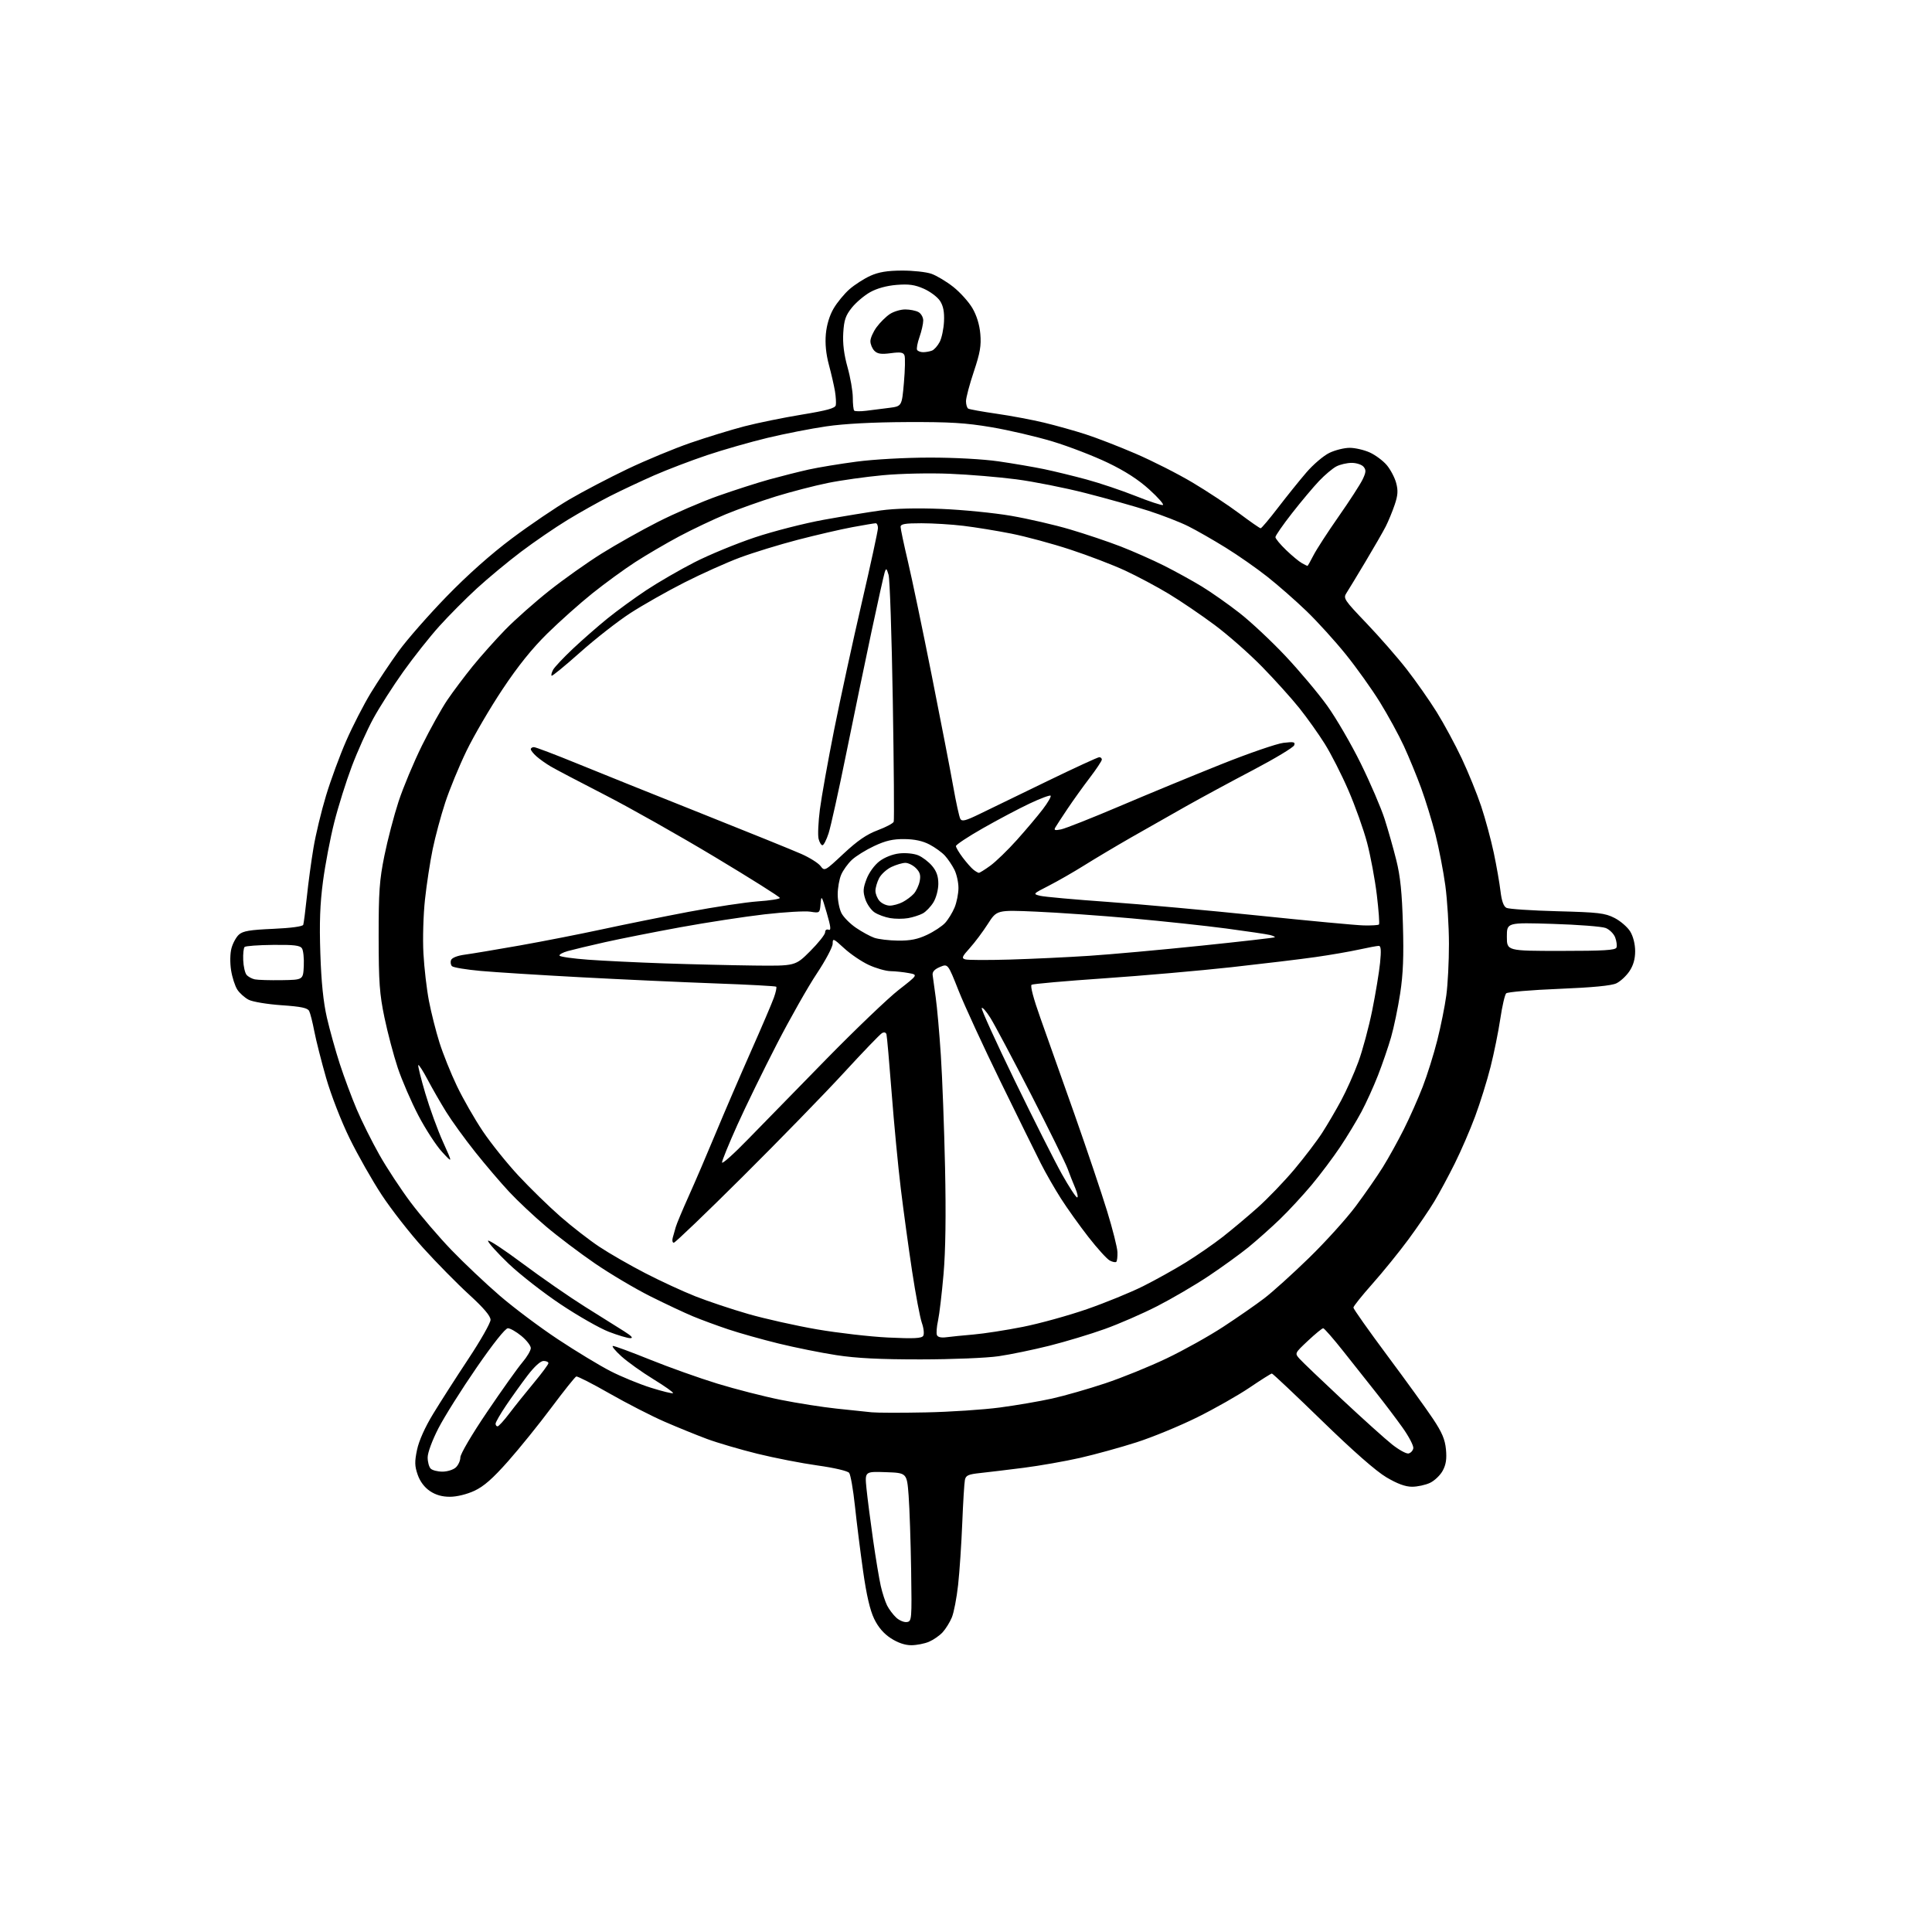 <?xml version="1.0" encoding="UTF-8" standalone="no"?>
<svg 
  version="1.1" 
  xmlns="http://www.w3.org/2000/svg" 
  xmlns:xlink="http://www.w3.org/1999/xlink" 
  xmlns:svg="http://www.w3.org/2000/svg"
  xmlns:rdf="http://www.w3.org/1999/02/22-rdf-syntax-ns#"
  xmlns:cc="http://creativecommons.org/ns#"
  xmlns:dc="http://purl.org/dc/elements/1.1/"
  viewBox="0 0 768 768"
  width="768"
  height="768"
>
<style>svg {background-color: white; }</style>"
<path stroke="none" fill="black" fill-rule="evenodd" d="M362.23,654.00C359.75,654.00 356.91,653.03 354.15,651.25C351.29,649.40 349.12,646.87 347.49,643.50C345.84,640.09 344.44,634.05 343.09,624.50C342.00,616.80 340.54,605.17 339.85,598.66C339.16,592.15 338.12,586.22 337.55,585.49C336.94,584.72 331.63,583.48 325.00,582.55C318.68,581.67 307.91,579.57 301.08,577.89C294.25,576.20 285.25,573.56 281.08,572.02C276.91,570.47 269.29,567.37 264.14,565.13C258.99,562.89 249.19,557.86 242.35,553.96C235.52,550.05 229.54,547.00 229.06,547.18C228.58,547.36 224.15,552.90 219.22,559.50C214.30,566.10 206.53,575.72 201.97,580.87C195.86,587.77 192.33,590.87 188.59,592.61C185.58,594.01 181.62,594.98 178.90,594.99C175.75,595.00 173.22,594.28 170.90,592.72C168.72,591.25 166.98,588.93 166.04,586.24C164.83,582.77 164.79,581.06 165.78,576.32C166.53,572.74 168.92,567.39 172.17,562.05C175.03,557.35 181.33,547.51 186.18,540.19C191.03,532.88 195.00,525.88 195.00,524.66C195.00,523.13 192.29,519.94 186.43,514.58C181.72,510.27 173.54,501.96 168.25,496.12C162.96,490.28 155.53,480.77 151.74,475.00C147.94,469.23 142.20,459.10 138.97,452.50C135.62,445.67 131.61,435.33 129.64,428.50C127.75,421.90 125.64,413.57 124.95,410.00C124.27,406.43 123.35,402.78 122.90,401.90C122.27,400.66 119.75,400.13 111.88,399.59C106.27,399.20 100.41,398.23 98.85,397.42C97.29,396.62 95.27,394.81 94.35,393.41C93.43,392.01 92.31,388.54 91.86,385.70C91.39,382.68 91.45,379.04 92.02,376.93C92.55,374.94 93.88,372.51 94.97,371.53C96.55,370.10 99.30,369.63 108.56,369.23C115.72,368.91 120.32,368.29 120.55,367.61C120.75,367.00 121.40,362.00 121.98,356.50C122.55,351.00 123.74,342.23 124.62,337.00C125.49,331.77 127.73,322.46 129.60,316.29C131.46,310.12 135.07,300.32 137.62,294.50C140.16,288.68 144.56,280.13 147.37,275.50C150.19,270.87 155.20,263.36 158.50,258.81C161.80,254.26 170.35,244.51 177.50,237.14C185.88,228.51 195.12,220.30 203.50,214.02C210.65,208.67 220.94,201.69 226.38,198.51C231.81,195.33 242.20,189.90 249.46,186.43C256.73,182.96 268.01,178.28 274.53,176.03C281.04,173.79 290.65,170.84 295.88,169.48C301.11,168.12 311.35,166.03 318.65,164.83C328.75,163.17 332.00,162.28 332.24,161.08C332.42,160.21 332.27,157.70 331.91,155.50C331.54,153.30 330.46,148.58 329.50,145.02C328.35,140.71 327.94,136.60 328.29,132.77C328.62,129.15 329.76,125.37 331.37,122.64C332.77,120.24 335.61,116.80 337.66,114.99C339.72,113.19 343.45,110.79 345.95,109.65C349.29,108.15 352.63,107.59 358.50,107.56C362.90,107.54 368.19,108.11 370.26,108.84C372.33,109.57 376.25,111.92 378.96,114.06C381.67,116.21 385.09,120.00 386.54,122.48C388.24,125.38 389.37,129.05 389.69,132.75C390.10,137.41 389.61,140.25 387.10,147.76C385.39,152.86 384.00,158.12 384.00,159.46C384.00,160.79 384.40,162.13 384.88,162.43C385.36,162.72 390.43,163.64 396.13,164.46C401.83,165.28 410.32,166.88 415.00,168.00C419.68,169.13 427.05,171.19 431.40,172.59C435.74,173.98 444.74,177.46 451.40,180.33C458.05,183.19 468.29,188.38 474.14,191.87C479.99,195.36 488.31,200.86 492.64,204.10C496.96,207.34 500.78,210.00 501.13,210.00C501.47,210.00 504.60,206.29 508.08,201.75C511.56,197.21 516.62,190.93 519.33,187.78C522.04,184.63 526.14,181.14 528.44,180.03C530.75,178.91 534.40,178.01 536.57,178.02C538.73,178.03 542.32,178.87 544.54,179.88C546.76,180.89 549.79,183.15 551.27,184.90C552.74,186.66 554.42,189.83 554.99,191.96C555.81,195.01 555.69,196.86 554.40,200.67C553.50,203.33 551.91,207.18 550.87,209.24C549.82,211.30 546.20,217.60 542.82,223.24C539.45,228.88 536.04,234.50 535.25,235.72C533.89,237.82 534.27,238.41 543.17,247.72C548.31,253.10 555.52,261.34 559.18,266.04C562.84,270.74 568.20,278.39 571.10,283.04C573.99,287.69 578.48,296.00 581.07,301.50C583.66,307.00 587.14,315.55 588.79,320.50C590.44,325.45 592.69,333.77 593.80,339.00C594.90,344.23 596.10,351.09 596.47,354.25C596.93,358.13 597.69,360.29 598.82,360.88C599.75,361.36 608.83,361.96 619.01,362.23C635.50,362.66 637.99,362.96 641.80,364.90C644.15,366.10 646.96,368.53 648.04,370.29C649.23,372.25 649.99,375.30 650.00,378.10C650.00,381.24 649.27,383.78 647.71,386.10C646.45,387.97 644.13,390.12 642.55,390.88C640.61,391.82 633.14,392.54 619.68,393.09C608.69,393.53 599.26,394.34 598.73,394.87C598.19,395.41 597.14,399.97 596.39,405.01C595.64,410.05 593.90,418.66 592.51,424.14C591.13,429.62 588.37,438.47 586.38,443.80C584.40,449.14 580.76,457.55 578.29,462.50C575.83,467.45 572.20,474.20 570.22,477.50C568.25,480.80 563.60,487.62 559.89,492.66C556.18,497.69 549.73,505.64 545.57,510.32C541.41,515.00 538.00,519.27 538.00,519.79C538.00,520.32 544.08,528.92 551.50,538.90C558.93,548.87 567.10,560.18 569.65,564.02C573.23,569.40 574.41,572.18 574.79,576.16C575.15,579.93 574.81,582.20 573.51,584.61C572.54,586.41 570.27,588.59 568.47,589.45C566.67,590.30 563.46,591.00 561.33,591.00C558.65,591.00 555.50,589.84 551.11,587.25C547.01,584.83 537.93,576.86 525.48,564.75C514.87,554.44 505.93,546.00 505.59,546.00C505.26,546.00 501.28,548.51 496.75,551.58C492.21,554.65 482.84,559.97 475.92,563.40C469.00,566.83 458.13,571.31 451.76,573.35C445.39,575.39 435.30,578.17 429.34,579.53C423.38,580.88 413.32,582.65 407.00,583.46C400.68,584.27 392.91,585.20 389.75,585.54C384.89,586.05 383.93,586.48 383.56,588.32C383.32,589.52 382.84,597.25 382.51,605.50C382.18,613.75 381.44,624.76 380.87,629.97C380.30,635.18 379.18,641.03 378.37,642.96C377.57,644.89 375.91,647.55 374.70,648.87C373.49,650.18 371.05,651.87 369.28,652.63C367.51,653.38 364.34,654.00 362.23,654.00zM360.48,644.79C362.44,644.51 362.49,643.92 362.19,624.00C362.01,612.73 361.56,599.45 361.19,594.50C360.50,585.50 360.50,585.50 352.13,585.21C343.76,584.92 343.76,584.92 344.44,591.71C344.82,595.44 345.99,604.58 347.05,612.00C348.11,619.42 349.50,627.75 350.13,630.50C350.75,633.25 351.89,636.72 352.64,638.22C353.40,639.72 355.02,641.87 356.24,643.01C357.46,644.15 359.37,644.95 360.48,644.79zM175.87,585.00C177.78,585.00 180.17,584.26 181.17,583.35C182.18,582.43 183.00,580.63 183.00,579.33C183.00,577.99 187.57,570.21 193.65,561.24C199.51,552.58 205.81,543.73 207.65,541.57C209.49,539.41 211.00,536.85 211.00,535.89C211.00,534.93 209.32,532.76 207.27,531.07C205.22,529.38 202.80,528.00 201.89,528.00C200.88,528.00 196.01,534.12 189.41,543.70C183.45,552.34 176.65,563.16 174.29,567.74C171.82,572.54 170.00,577.46 170.00,579.34C170.00,581.13 170.54,583.14 171.20,583.80C171.86,584.46 173.96,585.00 175.87,585.00zM559.89,577.78C560.76,577.61 561.63,576.69 561.81,575.72C562.00,574.76 560.06,571.04 557.50,567.45C554.95,563.87 550.27,557.69 547.12,553.72C543.97,549.75 538.09,542.34 534.07,537.25C530.05,532.16 526.41,528.00 525.99,528.00C525.57,528.00 522.84,530.24 519.93,532.97C514.64,537.94 514.64,537.94 516.57,540.12C517.63,541.31 525.25,548.60 533.50,556.31C541.75,564.02 550.70,572.08 553.40,574.21C556.09,576.34 559.01,577.95 559.89,577.78zM197.79,567.00C198.23,567.00 200.37,564.65 202.54,561.78C204.72,558.90 209.09,553.45 212.25,549.65C215.41,545.86 218.00,542.36 218.00,541.88C218.00,541.39 217.13,541.00 216.06,541.00C214.87,541.00 212.42,543.23 209.73,546.75C207.32,549.91 203.47,555.29 201.17,558.70C198.88,562.10 197.00,565.36 197.00,565.95C197.00,566.53 197.36,567.00 197.79,567.00zM368.00,561.45C377.62,561.26 390.87,560.38 397.43,559.51C403.99,558.64 413.36,557.03 418.25,555.94C423.14,554.85 432.62,552.13 439.32,549.90C446.02,547.67 457.03,543.20 463.78,539.97C470.54,536.74 480.67,531.09 486.28,527.41C491.90,523.73 499.20,518.67 502.50,516.15C505.80,513.64 513.83,506.39 520.35,500.04C526.87,493.69 535.23,484.45 538.92,479.50C542.61,474.55 547.46,467.56 549.70,463.96C551.94,460.36 555.68,453.61 558.01,448.97C560.35,444.33 563.74,436.69 565.55,432.00C567.36,427.32 569.97,418.99 571.35,413.49C572.74,408.00 574.35,399.98 574.93,395.68C575.52,391.38 575.99,382.15 575.98,375.18C575.97,368.20 575.32,357.77 574.54,352.00C573.75,346.23 571.98,337.08 570.60,331.68C569.21,326.28 566.65,317.96 564.90,313.18C563.15,308.41 560.06,300.90 558.03,296.50C556.00,292.10 551.71,284.26 548.50,279.07C545.28,273.88 539.18,265.33 534.93,260.07C530.69,254.81 523.68,247.09 519.36,242.92C515.04,238.76 508.03,232.61 503.80,229.27C499.56,225.92 492.11,220.71 487.23,217.70C482.36,214.68 475.70,210.87 472.43,209.23C469.17,207.58 462.00,204.80 456.50,203.03C451.00,201.27 439.75,198.10 431.50,196.00C423.25,193.89 410.88,191.44 404.00,190.54C397.12,189.64 385.20,188.64 377.50,188.33C369.63,188.00 358.04,188.25 351.02,188.90C344.15,189.54 334.23,190.93 328.97,192.01C323.71,193.08 314.47,195.48 308.45,197.33C302.43,199.19 293.45,202.39 288.50,204.43C283.55,206.48 275.23,210.43 270.00,213.21C264.77,216.00 256.90,220.61 252.50,223.46C248.10,226.31 240.45,231.89 235.50,235.85C230.55,239.81 222.51,246.98 217.62,251.78C211.52,257.78 205.94,264.71 199.76,274.00C194.81,281.43 188.37,292.45 185.43,298.51C182.50,304.57 178.70,313.79 176.99,319.01C175.27,324.23 173.03,332.57 172.00,337.55C170.97,342.53 169.59,351.53 168.94,357.55C168.28,363.57 168.00,373.23 168.32,379.00C168.63,384.77 169.62,393.29 170.52,397.93C171.41,402.56 173.29,409.99 174.69,414.43C176.09,418.87 179.20,426.62 181.61,431.66C184.01,436.70 188.65,444.80 191.91,449.66C195.18,454.52 201.60,462.52 206.18,467.43C210.76,472.34 218.24,479.64 222.82,483.64C227.40,487.64 234.37,493.05 238.32,495.66C242.27,498.28 250.45,502.98 256.50,506.10C262.55,509.23 271.55,513.39 276.51,515.34C281.46,517.30 290.91,520.45 297.51,522.35C304.10,524.24 316.34,526.98 324.70,528.43C333.06,529.87 345.82,531.34 353.04,531.69C363.33,532.18 366.36,532.03 367.00,531.01C367.44,530.28 367.21,528.00 366.46,525.89C365.72,523.79 363.97,514.52 362.57,505.29C361.17,496.05 359.15,481.30 358.08,472.50C357.01,463.70 355.38,446.60 354.45,434.50C353.52,422.40 352.59,411.91 352.39,411.19C352.16,410.38 351.48,410.19 350.59,410.69C349.81,411.14 342.97,418.25 335.39,426.50C327.81,434.75 309.74,453.31 295.22,467.75C280.71,482.19 268.39,494.00 267.85,494.00C267.31,494.00 267.12,493.10 267.43,492.00C267.74,490.90 268.28,488.99 268.63,487.75C268.98,486.51 271.29,481.00 273.76,475.50C276.24,470.00 281.07,458.75 284.49,450.50C287.92,442.25 294.22,427.62 298.48,418.00C302.75,408.38 306.87,398.74 307.63,396.59C308.40,394.45 308.82,392.48 308.56,392.23C308.31,391.98 297.40,391.39 284.30,390.92C271.21,390.44 247.22,389.35 231.00,388.48C214.78,387.61 196.80,386.48 191.06,385.96C185.31,385.44 180.19,384.59 179.67,384.07C179.16,383.56 178.99,382.46 179.31,381.64C179.65,380.74 181.81,379.89 184.69,379.50C187.34,379.15 197.15,377.51 206.50,375.86C215.85,374.20 230.59,371.31 239.25,369.44C247.92,367.56 263.44,364.43 273.75,362.47C284.06,360.52 296.44,358.65 301.25,358.31C306.06,357.98 310.00,357.36 310.00,356.94C310.00,356.52 298.41,349.22 284.25,340.72C270.09,332.21 250.40,321.10 240.50,316.02C230.60,310.94 220.93,305.86 219.00,304.73C217.07,303.60 214.49,301.77 213.25,300.66C212.01,299.56 211.00,298.28 211.00,297.83C211.00,297.37 211.56,297.00 212.25,297.00C212.94,297.00 220.70,299.95 229.50,303.55C238.30,307.15 260.57,316.10 279.00,323.44C297.43,330.78 315.20,337.98 318.50,339.44C321.80,340.89 325.24,343.05 326.15,344.23C327.79,346.38 327.83,346.36 335.35,339.33C340.88,334.17 344.51,331.68 348.88,330.04C352.17,328.81 355.04,327.29 355.27,326.65C355.49,326.02 355.33,304.35 354.90,278.50C354.47,252.65 353.72,230.15 353.22,228.50C352.43,225.86 352.25,225.74 351.68,227.50C351.32,228.60 348.97,239.18 346.45,251.00C343.94,262.82 339.41,284.65 336.40,299.50C333.39,314.35 330.23,328.64 329.38,331.25C328.53,333.86 327.43,336.00 326.94,336.00C326.44,336.00 325.75,334.85 325.40,333.44C325.04,332.03 325.28,326.78 325.92,321.76C326.57,316.75 329.12,302.48 331.59,290.07C334.07,277.66 339.00,254.98 342.55,239.67C346.10,224.36 349.00,210.97 349.00,209.92C349.00,208.86 348.60,208.00 348.11,208.00C347.62,208.00 343.46,208.70 338.86,209.55C334.26,210.40 324.48,212.67 317.12,214.58C309.75,216.50 299.40,219.68 294.12,221.65C288.83,223.62 278.88,228.09 272.00,231.58C265.12,235.07 255.45,240.56 250.50,243.77C245.55,246.98 236.60,253.99 230.61,259.33C224.61,264.67 219.51,268.85 219.27,268.61C219.03,268.37 219.30,267.31 219.86,266.26C220.42,265.21 223.97,261.44 227.75,257.87C231.53,254.31 237.75,248.87 241.56,245.79C245.38,242.70 252.32,237.65 257.00,234.55C261.68,231.46 270.24,226.50 276.04,223.53C281.84,220.56 292.64,216.11 300.05,213.63C307.45,211.16 319.81,208.00 327.51,206.61C335.20,205.22 345.42,203.55 350.22,202.89C355.82,202.12 364.40,201.91 374.22,202.30C382.62,202.64 395.06,203.87 401.84,205.03C408.63,206.20 419.21,208.63 425.34,210.45C431.48,212.26 440.56,215.32 445.51,217.24C450.47,219.17 458.23,222.60 462.77,224.88C467.30,227.16 474.04,230.88 477.75,233.14C481.46,235.40 488.17,240.11 492.65,243.61C497.14,247.10 505.37,254.81 510.95,260.73C516.52,266.65 524.00,275.55 527.56,280.50C531.12,285.45 537.14,295.80 540.93,303.50C544.72,311.20 548.97,321.10 550.39,325.50C551.80,329.90 553.91,337.32 555.07,342.00C556.65,348.33 557.32,354.85 557.68,367.50C558.05,380.09 557.77,387.19 556.60,394.86C555.73,400.55 554.09,408.43 552.96,412.36C551.82,416.29 549.48,423.10 547.76,427.50C546.04,431.90 543.08,438.43 541.17,442.00C539.26,445.57 535.45,451.88 532.69,456.00C529.93,460.12 524.86,466.88 521.42,471.00C517.97,475.12 512.31,481.25 508.83,484.61C505.35,487.96 499.72,492.98 496.32,495.76C492.91,498.53 485.71,503.74 480.32,507.33C474.92,510.92 465.77,516.27 460.00,519.22C454.23,522.18 444.84,526.27 439.14,528.31C433.44,530.36 423.54,533.34 417.14,534.95C410.74,536.55 401.68,538.43 397.00,539.11C392.23,539.81 378.64,540.37 366.00,540.38C349.75,540.39 340.43,539.92 332.46,538.69C326.39,537.76 316.04,535.67 309.46,534.06C302.88,532.44 293.90,529.92 289.50,528.44C285.10,526.97 278.80,524.65 275.50,523.28C272.20,521.91 264.55,518.32 258.50,515.29C252.45,512.26 242.55,506.38 236.50,502.24C230.45,498.09 221.67,491.46 217.00,487.49C212.32,483.53 205.77,477.38 202.45,473.82C199.12,470.26 193.02,463.11 188.89,457.93C184.76,452.74 179.57,445.57 177.36,442.00C175.15,438.43 171.84,432.68 170.02,429.23C168.20,425.78 166.51,423.15 166.28,423.38C166.05,423.61 167.31,428.68 169.07,434.65C170.84,440.62 174.01,449.32 176.13,454.00C179.97,462.50 179.97,462.50 175.74,457.92C173.41,455.41 169.17,448.88 166.31,443.42C163.46,437.96 159.78,429.45 158.12,424.50C156.47,419.55 154.09,410.55 152.83,404.50C150.87,395.09 150.54,390.46 150.52,372.50C150.50,354.50 150.83,349.88 152.80,340.17C154.06,333.93 156.60,324.24 158.43,318.63C160.27,313.02 164.45,303.03 167.71,296.42C170.98,289.82 175.52,281.66 177.80,278.29C180.09,274.92 184.63,268.87 187.90,264.83C191.17,260.80 197.02,254.25 200.89,250.27C204.77,246.29 212.65,239.32 218.39,234.77C224.13,230.22 233.48,223.59 239.17,220.04C244.85,216.49 254.90,210.83 261.50,207.48C268.10,204.12 278.83,199.48 285.35,197.17C291.88,194.86 301.10,191.90 305.85,190.58C310.61,189.27 317.65,187.50 321.50,186.64C325.35,185.79 333.90,184.38 340.50,183.51C347.35,182.60 359.80,181.91 369.50,181.90C379.56,181.89 390.80,182.51 397.03,183.41C402.82,184.25 410.92,185.64 415.03,186.49C419.14,187.35 426.75,189.20 431.94,190.61C437.12,192.01 445.84,194.95 451.31,197.12C456.78,199.30 461.70,200.93 462.26,200.75C462.81,200.56 460.40,197.80 456.88,194.61C452.55,190.67 447.25,187.25 440.35,183.94C434.76,181.26 424.91,177.46 418.45,175.50C411.98,173.55 401.03,170.99 394.10,169.82C383.84,168.09 377.60,167.71 360.50,167.78C346.92,167.84 335.62,168.44 328.50,169.48C322.45,170.36 311.92,172.42 305.09,174.06C298.27,175.70 287.47,178.79 281.09,180.93C274.72,183.07 265.23,186.69 260.00,188.98C254.78,191.28 246.90,194.98 242.50,197.21C238.10,199.44 230.49,203.71 225.58,206.70C220.67,209.69 212.38,215.37 207.14,219.32C201.91,223.27 194.00,229.83 189.56,233.90C185.13,237.97 178.42,244.72 174.65,248.90C170.88,253.08 164.44,261.21 160.33,266.97C156.22,272.73 150.85,281.13 148.39,285.64C145.94,290.15 142.09,298.71 139.84,304.67C137.59,310.63 134.45,320.62 132.87,326.89C131.28,333.15 129.27,343.72 128.39,350.39C127.21,359.29 126.93,366.87 127.34,379.00C127.71,390.34 128.53,398.31 129.94,404.50C131.08,409.45 133.40,417.77 135.10,423.00C136.81,428.23 139.82,436.32 141.81,441.00C143.79,445.68 147.83,453.77 150.78,459.00C153.72,464.23 159.35,472.77 163.27,478.00C167.20,483.23 174.48,491.73 179.45,496.90C184.43,502.07 193.08,510.25 198.69,515.08C204.29,519.91 214.70,527.71 221.83,532.42C228.96,537.14 238.32,542.81 242.64,545.03C246.96,547.25 254.23,550.23 258.79,551.66C263.35,553.09 267.29,554.05 267.54,553.79C267.80,553.53 264.30,551.05 259.76,548.27C255.22,545.49 249.47,541.39 247.00,539.15C244.53,536.91 243.03,535.06 243.67,535.04C244.32,535.02 250.95,537.47 258.41,540.48C265.88,543.50 277.91,547.79 285.15,550.01C292.40,552.23 303.77,555.14 310.41,556.47C317.06,557.80 327.00,559.36 332.50,559.94C338.00,560.53 344.30,561.18 346.50,561.41C348.70,561.63 358.38,561.65 368.00,561.45zM250.50,531.94C249.40,531.92 245.58,530.78 242.00,529.40C238.43,528.03 229.83,523.13 222.90,518.51C215.97,513.89 206.63,506.60 202.14,502.31C197.66,498.01 193.99,493.94 194.00,493.25C194.00,492.57 200.19,496.63 207.75,502.27C215.31,507.91 226.45,515.63 232.50,519.42C238.55,523.21 245.53,527.59 248.00,529.14C251.11,531.10 251.88,531.97 250.50,531.94zM376.22,531.57C378.02,531.33 382.88,530.84 387.00,530.49C391.12,530.14 399.94,528.77 406.60,527.45C413.25,526.13 424.72,522.96 432.10,520.40C439.47,517.84 449.52,513.73 454.43,511.27C459.34,508.81 466.99,504.55 471.43,501.80C475.87,499.04 482.43,494.51 486.00,491.72C489.57,488.93 495.80,483.71 499.84,480.12C503.88,476.53 510.50,469.64 514.56,464.81C518.61,459.97 523.59,453.43 525.62,450.26C527.66,447.09 531.03,441.35 533.10,437.50C535.18,433.65 538.27,426.74 539.96,422.13C541.65,417.53 544.13,408.31 545.48,401.63C546.82,394.96 548.23,386.46 548.60,382.75C549.09,377.82 548.96,376.00 548.09,376.00C547.43,376.00 543.88,376.66 540.20,377.47C536.51,378.28 528.77,379.62 523.00,380.44C517.23,381.27 502.15,383.08 489.50,384.48C476.85,385.87 454.04,387.87 438.80,388.91C423.57,389.96 410.65,391.10 410.09,391.45C409.46,391.83 410.80,396.91 413.61,404.79C416.11,411.78 422.19,428.95 427.13,442.95C432.06,456.95 437.89,474.25 440.08,481.40C442.28,488.55 444.13,495.88 444.20,497.70C444.27,499.52 444.06,501.27 443.75,501.59C443.43,501.90 442.25,501.67 441.13,501.07C440.01,500.47 436.20,496.27 432.67,491.74C429.14,487.21 424.24,480.35 421.78,476.50C419.32,472.65 415.70,466.35 413.75,462.50C411.80,458.65 404.59,444.02 397.74,430.00C390.89,415.98 383.38,399.68 381.05,393.79C376.81,383.07 376.81,383.07 373.66,384.38C371.49,385.29 370.57,386.30 370.74,387.60C370.87,388.64 371.42,392.65 371.96,396.50C372.51,400.35 373.43,410.70 374.00,419.50C374.58,428.30 375.33,448.32 375.67,464.00C376.08,483.06 375.88,497.14 375.07,506.50C374.40,514.20 373.42,522.49 372.89,524.92C372.35,527.35 372.15,529.94 372.43,530.67C372.76,531.54 374.08,531.85 376.22,531.57zM428.18,476.00C428.64,476.00 428.30,474.31 427.42,472.25C426.54,470.19 425.17,466.73 424.39,464.57C423.60,462.41 417.07,449.14 409.86,435.07C402.65,421.01 395.37,407.30 393.68,404.60C391.98,401.91 390.44,400.18 390.25,400.75C390.06,401.33 395.98,414.34 403.42,429.65C410.86,444.97 419.28,461.66 422.13,466.75C424.99,471.84 427.71,476.00 428.18,476.00zM297.26,452.96C302.89,447.17 316.96,432.77 328.53,420.96C340.09,409.16 353.01,396.80 357.24,393.50C364.94,387.50 364.94,387.50 361.22,386.81C359.17,386.43 355.93,386.08 354.00,386.05C352.07,386.01 348.16,384.89 345.31,383.56C342.45,382.23 338.06,379.25 335.56,376.94C331.26,372.99 331.00,372.88 331.00,375.13C331.00,376.44 328.16,381.79 324.69,387.01C321.21,392.23 314.08,404.82 308.83,415.00C303.58,425.18 296.52,439.62 293.14,447.11C289.77,454.60 287.01,461.35 287.01,462.11C287.02,462.87 291.63,458.76 297.26,452.96zM112.00,389.63C120.50,389.50 120.50,389.50 120.76,384.00C120.90,380.98 120.58,377.82 120.04,377.00C119.27,375.81 116.88,375.52 108.51,375.61C102.70,375.67 97.63,376.04 97.23,376.44C96.83,376.84 96.58,379.18 96.68,381.64C96.77,384.10 97.37,386.74 98.00,387.50C98.63,388.26 100.13,389.08 101.32,389.32C102.52,389.56 107.33,389.70 112.00,389.63zM299.83,383.82C316.16,384.00 316.16,384.00 322.08,378.08C325.34,374.82 328.00,371.46 328.00,370.61C328.00,369.71 328.57,369.28 329.38,369.59C330.44,370.00 330.27,368.46 328.63,362.83C326.62,355.96 326.48,355.75 326.19,359.27C325.88,362.98 325.86,363.00 322.14,362.41C320.09,362.08 311.91,362.55 303.96,363.46C296.00,364.38 280.95,366.68 270.50,368.59C260.05,370.50 246.55,373.18 240.50,374.53C234.45,375.89 227.80,377.48 225.72,378.06C223.65,378.64 222.17,379.46 222.44,379.90C222.71,380.34 227.78,381.05 233.71,381.49C239.65,381.93 253.28,382.59 264.00,382.96C274.73,383.33 290.85,383.71 299.83,383.82zM401.50,381.44C410.30,381.18 424.48,380.51 433.00,379.95C441.52,379.39 461.53,377.58 477.45,375.93C493.38,374.28 506.56,372.77 506.75,372.58C506.94,372.40 506.06,371.98 504.80,371.67C503.53,371.35 495.75,370.20 487.50,369.10C479.25,368.00 462.38,366.20 450.00,365.08C437.62,363.97 420.47,362.76 411.87,362.39C396.25,361.71 396.25,361.71 392.67,367.30C390.71,370.37 387.48,374.68 385.51,376.86C382.39,380.32 382.15,380.91 383.71,381.37C384.69,381.67 392.70,381.70 401.50,381.44zM620.53,378.00C637.50,378.00 642.17,377.72 642.57,376.67C642.85,375.94 642.62,374.13 642.06,372.65C641.50,371.17 639.79,369.48 638.27,368.89C636.75,368.30 627.29,367.57 617.25,367.26C599.00,366.70 599.00,366.70 599.00,372.35C599.00,378.00 599.00,378.00 620.53,378.00zM357.00,373.91C361.85,373.96 364.77,373.38 368.50,371.62C371.25,370.33 374.49,368.19 375.70,366.87C376.91,365.55 378.60,362.81 379.45,360.77C380.30,358.73 381.00,355.23 381.00,352.98C381.00,350.74 380.27,347.46 379.38,345.70C378.49,343.94 376.81,341.44 375.63,340.15C374.46,338.86 371.70,336.86 369.50,335.71C366.78,334.28 363.57,333.59 359.50,333.55C354.94,333.51 352.06,334.17 347.50,336.31C344.20,337.85 340.21,340.33 338.63,341.81C337.05,343.29 335.13,345.95 334.38,347.72C333.62,349.49 333.00,353.00 333.00,355.52C333.00,358.04 333.68,361.41 334.50,363.00C335.33,364.60 337.91,367.21 340.25,368.80C342.59,370.40 345.85,372.18 347.50,372.77C349.15,373.36 353.43,373.87 357.00,373.91zM542.08,367.87C545.15,367.94 547.89,367.78 548.16,367.50C548.44,367.23 548.05,361.94 547.31,355.75C546.56,349.56 544.82,340.23 543.44,335.00C542.06,329.77 538.72,320.41 536.02,314.18C533.33,307.95 529.09,299.63 526.61,295.68C524.14,291.73 519.60,285.35 516.52,281.50C513.45,277.65 506.79,270.26 501.72,265.07C496.65,259.88 488.16,252.40 482.85,248.45C477.54,244.49 469.34,238.92 464.62,236.07C459.90,233.22 452.09,229.06 447.27,226.82C442.45,224.58 432.65,220.83 425.50,218.48C418.35,216.12 407.77,213.27 402.00,212.12C396.23,210.98 387.69,209.59 383.03,209.03C378.37,208.46 370.83,208.00 366.28,208.00C359.75,208.00 358.00,208.30 358.00,209.44C358.00,210.23 359.31,216.41 360.91,223.19C362.51,229.96 366.77,250.35 370.38,268.50C373.99,286.65 377.85,306.58 378.95,312.80C380.05,319.01 381.31,324.73 381.74,325.51C382.39,326.66 383.83,326.29 389.52,323.52C393.36,321.65 405.37,315.82 416.22,310.56C427.06,305.30 436.40,301.00 436.97,301.00C437.53,301.00 438.00,301.42 438.00,301.94C438.00,302.46 435.83,305.72 433.19,309.19C430.54,312.66 426.57,318.20 424.36,321.50C422.15,324.80 419.97,328.13 419.52,328.91C418.85,330.04 419.30,330.19 421.79,329.69C423.49,329.35 434.02,325.18 445.19,320.43C456.36,315.67 474.47,308.20 485.43,303.82C496.39,299.44 507.54,295.60 510.20,295.29C514.32,294.80 514.96,294.95 514.45,296.27C514.12,297.13 506.80,301.54 498.18,306.07C489.55,310.59 477.55,317.09 471.50,320.49C465.45,323.89 455.58,329.50 449.57,332.94C443.56,336.39 435.20,341.37 431.00,344.00C426.79,346.64 420.46,350.27 416.92,352.08C410.54,355.34 410.52,355.36 413.50,356.10C415.15,356.50 427.30,357.60 440.50,358.53C453.70,359.47 480.70,361.92 500.50,363.98C520.30,366.04 539.01,367.79 542.08,367.87zM361.00,364.97C359.07,365.31 355.85,365.31 353.84,364.96C351.82,364.62 349.05,363.61 347.68,362.71C346.30,361.81 344.64,359.44 343.98,357.45C342.99,354.44 343.07,353.10 344.48,349.40C345.47,346.83 347.62,343.87 349.60,342.36C351.63,340.81 354.82,339.55 357.49,339.25C360.01,338.96 363.29,339.29 365.00,340.00C366.67,340.69 369.16,342.59 370.52,344.21C372.30,346.32 373.00,348.34 373.00,351.33C372.99,353.69 372.15,356.88 371.05,358.69C369.98,360.44 368.07,362.43 366.80,363.11C365.54,363.79 362.93,364.63 361.00,364.97zM353.70,360.00C355.02,360.00 357.32,359.37 358.80,358.60C360.29,357.83 362.29,356.34 363.24,355.29C364.20,354.23 365.25,351.98 365.59,350.29C366.06,347.94 365.71,346.71 364.10,345.10C362.95,343.95 361.06,343.00 359.90,343.00C358.75,343.00 356.25,343.74 354.36,344.63C352.46,345.53 350.26,347.54 349.46,349.09C348.66,350.63 348.00,352.90 348.00,354.12C348.00,355.34 348.74,357.17 349.65,358.17C350.57,359.18 352.39,360.00 353.70,360.00zM389.10,346.97C389.43,346.99 391.48,345.71 393.66,344.13C395.84,342.55 400.61,337.94 404.24,333.88C407.88,329.82 412.51,324.33 414.53,321.68C416.55,319.03 417.94,316.61 417.64,316.30C417.33,315.99 413.57,317.40 409.29,319.42C405.00,321.44 396.66,325.85 390.75,329.22C384.84,332.58 380.00,335.78 380.00,336.33C380.00,336.87 381.22,338.93 382.71,340.91C384.20,342.88 386.11,345.05 386.96,345.72C387.81,346.39 388.77,346.95 389.10,346.97zM519.73,224.97C519.86,224.99 520.93,223.09 522.12,220.76C523.31,218.43 527.82,211.47 532.14,205.30C536.46,199.13 540.74,192.51 541.66,190.59C543.03,187.72 543.10,186.82 542.04,185.55C541.33,184.70 539.21,184.00 537.33,184.00C535.44,184.00 532.69,184.64 531.20,185.42C529.72,186.20 526.64,188.79 524.38,191.17C522.11,193.55 517.27,199.31 513.63,203.97C509.98,208.63 507.00,212.93 507.00,213.52C507.00,214.10 508.91,216.42 511.25,218.66C513.59,220.91 516.40,223.24 517.50,223.84C518.60,224.45 519.60,224.95 519.73,224.97zM344.31,163.29C346.62,163.02 350.75,162.49 353.50,162.13C358.50,161.48 358.50,161.48 359.32,152.15C359.77,147.01 359.88,142.12 359.55,141.28C359.09,140.06 357.96,139.88 354.08,140.40C350.30,140.90 348.82,140.68 347.59,139.45C346.72,138.57 346.00,136.85 346.00,135.62C346.00,134.39 347.12,131.88 348.48,130.03C349.84,128.18 352.21,125.84 353.73,124.84C355.25,123.84 357.99,123.01 359.82,123.01C361.64,123.00 364.00,123.47 365.07,124.04C366.13,124.61 367.00,126.12 367.00,127.41C367.00,128.70 366.33,131.65 365.51,133.98C364.69,136.31 364.26,138.62 364.57,139.11C364.87,139.60 365.95,140.00 366.98,140.00C368.00,140.00 369.56,139.72 370.46,139.38C371.35,139.04 372.74,137.48 373.55,135.91C374.36,134.34 375.13,130.66 375.26,127.73C375.43,123.94 374.97,121.61 373.67,119.61C372.66,118.07 369.77,115.90 367.24,114.78C363.65,113.19 361.30,112.86 356.41,113.25C352.48,113.57 348.60,114.63 345.92,116.13C343.59,117.43 340.31,120.20 338.63,122.29C336.14,125.40 335.52,127.19 335.21,132.29C334.95,136.54 335.48,140.86 336.91,145.98C338.06,150.09 339.00,155.53 339.00,158.06C339.00,160.60 339.25,162.92 339.56,163.23C339.87,163.54 342.01,163.57 344.31,163.29z" />

</svg>